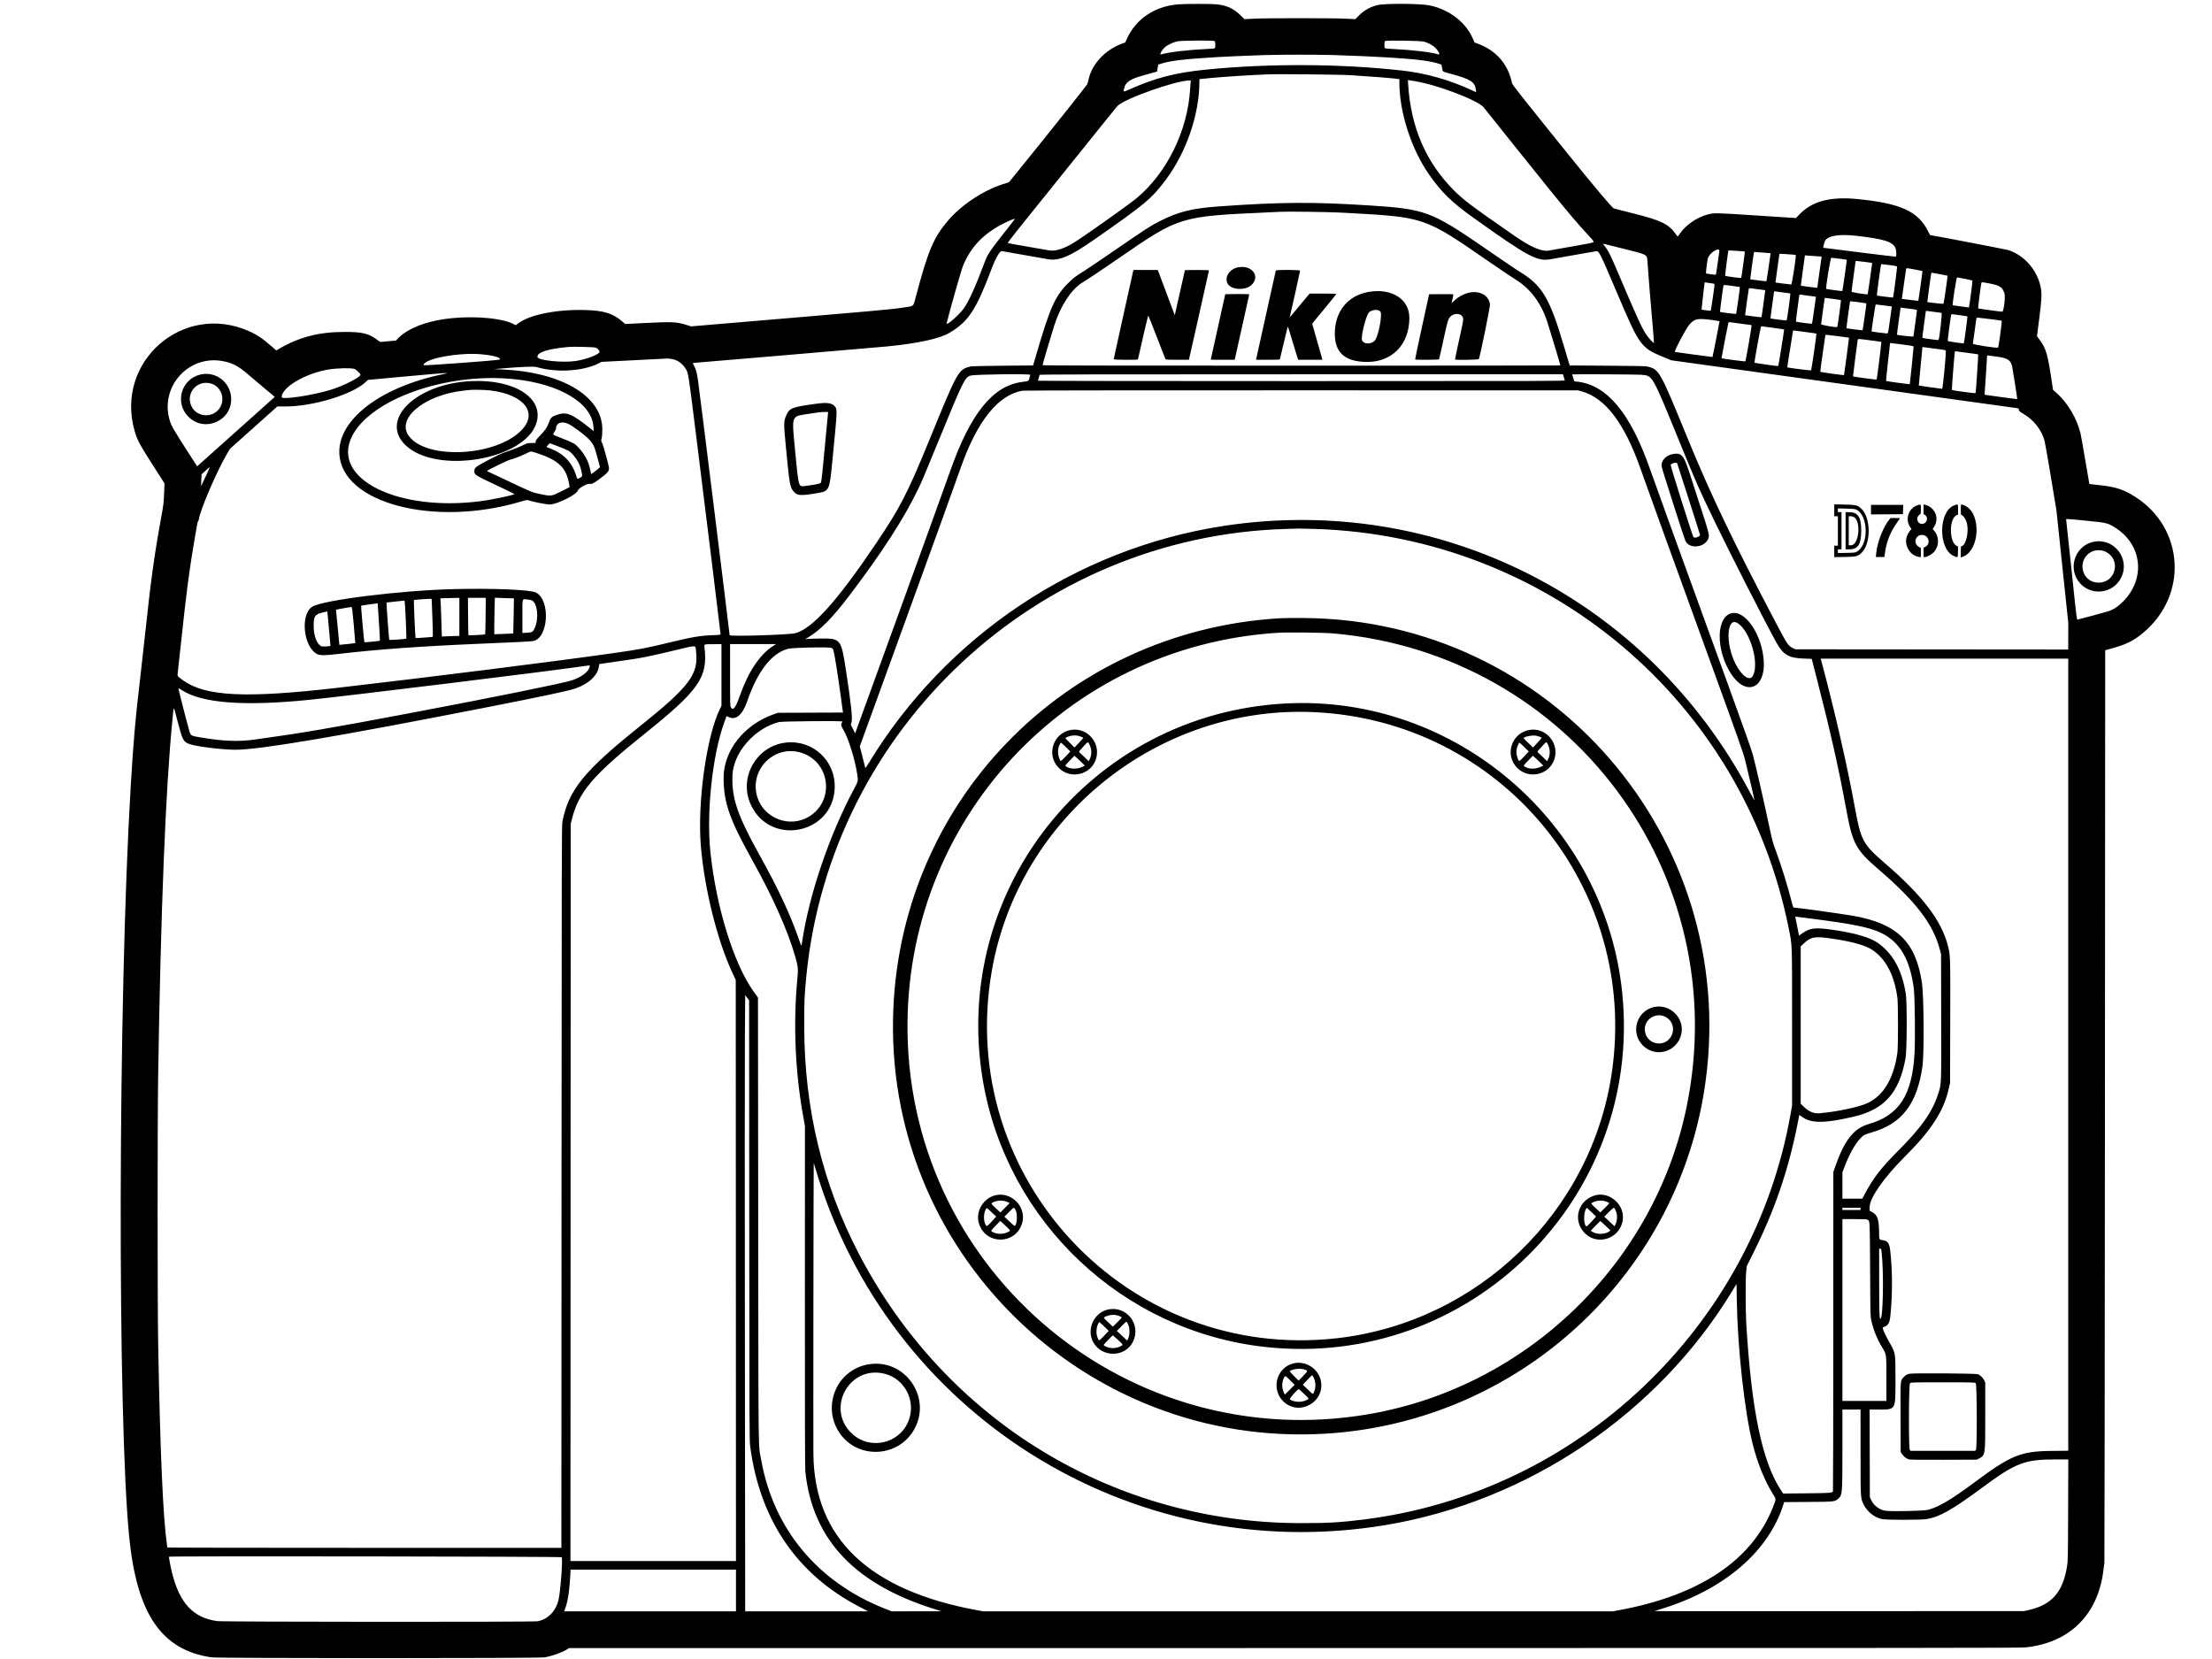 <?xml version="1.0" encoding="UTF-8" standalone="no" ?>
<!DOCTYPE svg PUBLIC "-//W3C//DTD SVG 1.1//EN" "http://www.w3.org/Graphics/SVG/1.1/DTD/svg11.dtd">
<svg xmlns="http://www.w3.org/2000/svg" xmlns:xlink="http://www.w3.org/1999/xlink" version="1.1" width="640" height="480" viewBox="0 0 640 480" xml:space="preserve">
<desc>Created with Fabric.js 3.6.3</desc>
<defs>
</defs>
<g transform="matrix(1.64 0 0 1.64 332.07 240.43)" id="path0"  >
<path style="stroke: none; stroke-width: 1; stroke-dasharray: none; stroke-linecap: butt; stroke-dashoffset: 0; stroke-linejoin: miter; stroke-miterlimit: 4; fill: rgb(0,0,0); fill-rule: evenodd; opacity: 1;"  transform=" translate(-198.8, -148.33)" d="M 204.32 2.485 C 200.141 2.76 196.699 5.044 195.12 8.589 L 194.84 9.217 L 194.24 9.436 C 191.331 10.499 189.003 12.969 188.391 15.64 C 188.3 16.036 188.18 16.468 188.123 16.6 C 188.03 16.818 180.6 26.139 176.137 31.636 L 174.322 33.872 L 173.141 34.256 C 169.664 35.388 165.8 37.979 163.5 40.72 C 160.986 43.717 160.06 45.923 157.878 54.12 C 157.41 55.877 157.597 55.702 155.92 55.952 C 153.297 56.344 153.322 56.341 120.78 59.092 L 118.24 59.307 L 117.42 59.05 C 115.66 58.499 114.946 58.468 109.876 58.724 L 106.622 58.888 L 106.171 58.499 C 104.438 57.003 102.913 56.523 99.6 56.426 C 94.614 56.281 89.842 57.215 87.795 58.737 L 87.309 59.098 L 86.955 58.911 C 84.519 57.628 78.075 57.311 73.413 58.245 C 70.314 58.865 67.82 60.033 66.472 61.495 L 66.184 61.807 L 64.992 61.907 C 64.336 61.962 63.71 62.024 63.6 62.045 C 63.451 62.073 63.276 61.99 62.92 61.722 C 61.376 60.559 60.29 60.288 57.16 60.287 C 52.553 60.285 49.079 61.187 45.431 63.333 L 45.061 63.55 L 44.231 62.828 C 42.566 61.382 41.64 60.763 40.179 60.121 C 28.593 55.032 16.597 65.517 20.056 77.709 C 20.544 79.431 20.915 80.107 24.079 85.04 L 25.337 87 L 25.265 88.8 C 25.2 90.433 25.157 90.801 24.8 92.76 C 23.524 99.761 22.947 103.944 21.881 113.92 C 21.591 116.626 21.196 120.172 21.002 121.8 C 20.197 128.542 19.852 132.526 19.363 140.72 C 17.141 177.992 17.007 252.054 19.125 273 C 20.489 286.5 24.832 292.83 33.61 294.116 C 34.891 294.303 91.278 294.305 92.37 294.118 C 93.764 293.879 95.368 293.313 96.326 292.724 L 96.722 292.48 L 224.661 292.479 C 335.306 292.478 352.746 292.463 353.68 292.363 C 361.547 291.526 366.54 286.502 367.436 278.52 C 367.486 278.08 367.549 277.612 367.577 277.48 C 367.605 277.348 367.649 241.061 367.674 196.843 L 367.72 116.446 L 368.4 116.261 C 371.418 115.441 372.639 114.852 374.44 113.347 C 382.357 106.733 381.687 94.97 373.077 89.417 C 371.036 88.101 369.552 87.608 366.777 87.326 C 365.774 87.223 364.941 87.126 364.927 87.11 C 364.912 87.093 364.588 85.208 364.206 82.92 C 363.824 80.632 363.442 78.484 363.356 78.146 C 362.664 75.428 361.134 72.855 359.139 71.057 L 358.511 70.491 L 358.372 69.546 C 357.582 64.183 357.307 63.218 356.115 61.626 L 355.686 61.052 L 356.083 57.946 C 356.514 54.574 356.564 53.579 356.355 52.481 C 355.777 49.429 353.501 46.79 350.64 45.852 C 350.274 45.732 337.088 43.2 336.829 43.2 C 336.815 43.2 336.656 42.903 336.475 42.54 C 334.701 38.984 331.622 37.586 323.92 36.836 C 319.207 36.377 315.991 37.237 313.785 39.545 L 313.165 40.195 L 306.202 39.742 C 298.75 39.256 298.717 39.256 297.469 39.598 C 295.629 40.103 293.65 41.489 292.68 42.953 C 292.295 43.534 292.311 43.532 291.991 43.067 C 290.761 41.279 289.4 40.608 284.56 39.403 C 282.69 38.938 281.101 38.531 281.029 38.499 C 280.692 38.348 277.631 34.719 273.152 29.16 C 264.591 18.536 263.132 16.689 263.074 16.406 C 262.38 13.044 260.287 10.624 257.047 9.439 L 256.454 9.222 L 256.159 8.538 C 254.914 5.649 252.004 3.408 248.56 2.685 C 246.903 2.337 240.626 2.303 239.295 2.635 C 237.993 2.958 236.873 3.609 235.941 4.583 L 235.442 5.104 L 233.621 5.018 C 231.276 4.909 220.027 4.909 217.672 5.018 L 215.864 5.103 L 215.112 4.37 C 213.888 3.176 212.633 2.626 210.8 2.478 C 209.732 2.392 205.663 2.396 204.32 2.485 M 210.565 8.963 C 210.697 9.033 210.72 9.134 210.72 9.641 C 210.72 10.345 210.828 10.288 209.36 10.358 C 205.837 10.527 202.428 10.93 201.181 11.326 C 200.792 11.45 201.272 10.545 201.868 10.034 C 202.378 9.596 203.386 9.137 204.12 9.007 C 204.911 8.868 210.318 8.83 210.565 8.963 M 247.555 9.074 C 248.228 9.271 248.948 9.638 249.376 10.005 C 250.002 10.539 250.502 11.454 250.099 11.326 C 248.852 10.93 245.443 10.527 241.92 10.358 C 240.452 10.288 240.56 10.345 240.56 9.642 C 240.56 9.162 240.587 9.032 240.7 8.963 C 240.955 8.808 246.978 8.906 247.555 9.074 M 231.68 11.441 C 234.784 11.537 239.175 11.728 240.84 11.84 C 241.5 11.884 242.85 11.975 243.84 12.042 C 246.707 12.235 248.913 12.558 250.128 12.963 L 250.627 13.129 L 250.725 13.679 C 250.856 14.412 250.76 14.342 252.16 14.718 C 255.757 15.684 256.527 16.166 256.689 17.553 L 256.742 17.999 L 255.991 17.65 C 252.033 15.81 247.871 14.636 243.64 14.166 C 232.777 12.958 220.183 12.899 209.12 14.005 C 203.632 14.554 200.2 15.444 195.448 17.553 C 194.491 17.977 194.498 17.978 194.62 17.398 C 194.866 16.221 195.609 15.704 198.017 15.032 C 198.822 14.807 199.696 14.562 199.96 14.487 L 200.44 14.352 L 200.548 13.737 L 200.656 13.122 L 201.268 12.93 C 202.676 12.488 205.005 12.181 208.6 11.962 C 209.7 11.895 210.798 11.823 211.04 11.801 C 211.652 11.745 216.827 11.522 219.24 11.447 C 222.249 11.354 228.746 11.351 231.68 11.441 M 234.6 14.99 C 238.021 15.202 242.111 15.526 242.9 15.648 L 243.2 15.694 L 243.2 16.354 C 243.2 21.532 245.31 28.041 248.437 32.513 C 250.649 35.677 252.392 37.377 256.24 40.128 C 265.948 47.066 267.554 47.923 269.95 47.444 C 270.395 47.355 272.254 47.027 274.08 46.716 C 275.906 46.405 277.562 46.115 277.76 46.071 C 278.429 45.921 278.373 45.812 281.919 54.16 C 285.456 62.487 285.905 63.112 289.408 64.563 L 291.16 65.289 L 321.16 69.441 C 337.66 71.724 351.457 73.634 351.82 73.684 C 352.419 73.768 352.48 73.793 352.48 73.953 C 352.48 74.206 352.614 74.342 353.192 74.674 C 355.097 75.771 356.504 77.549 357.032 79.528 C 357.119 79.854 357.624 82.748 358.155 85.96 L 359.12 91.8 L 360.161 101.68 L 361.201 111.56 L 361.2 113.941 L 361.2 116.321 L 337.14 116.301 L 313.08 116.28 L 312.702 116.104 C 311.81 115.688 311.653 115.458 309.622 111.6 C 302.099 97.312 298.113 88.977 293.977 78.88 C 289.209 67.24 289.045 66.944 287.113 66.427 C 286.655 66.305 285.885 66.285 279.927 66.245 L 273.253 66.2 L 273.112 65.76 C 273.034 65.518 272.61 64.096 272.169 62.6 C 269.773 54.473 268.409 52.145 264.686 49.825 C 263.523 49.101 262.782 48.601 258.325 45.532 C 248.817 38.986 247.749 38.592 237.8 37.961 C 227.912 37.334 222.297 37.369 211.56 38.125 C 206.571 38.476 204.256 39.052 200.81 40.799 C 199.321 41.554 198.446 42.122 192.951 45.902 C 190.644 47.488 188.29 49.082 187.719 49.442 C 186.03 50.508 185.842 50.646 185.056 51.396 C 182.454 53.88 181.606 55.768 178.893 65.12 L 178.58 66.2 L 173.23 66.248 C 170.287 66.275 167.772 66.323 167.64 66.355 C 165.375 66.907 165.337 66.974 160.334 79.205 C 156.408 88.802 155.129 91.286 150.843 97.64 C 143.962 107.838 139.609 112.67 136.61 113.437 C 135.469 113.729 125.04 114.044 125.04 113.786 C 125.04 113.466 119.807 71.297 119.473 68.924 C 119.26 67.418 119.127 66.926 118.734 66.2 C 118.592 65.938 118.534 65.76 118.591 65.76 C 118.847 65.76 151.186 63.004 152.88 62.838 C 158.253 62.311 162.086 61.474 163.816 60.451 C 167.153 58.476 168.51 56.422 171.213 49.255 C 172.012 47.137 172.728 45.919 173.107 46.034 C 173.18 46.057 174.838 46.348 176.791 46.681 C 178.744 47.014 180.698 47.357 181.133 47.443 C 183.073 47.825 185.08 46.988 189.32 44.029 C 198.444 37.661 199.479 36.795 202.009 33.414 C 205.61 28.599 207.91 21.898 207.919 16.19 L 207.92 15.701 L 208.3 15.652 C 209.839 15.456 214.456 15.11 217.52 14.96 C 218.466 14.914 219.474 14.864 219.76 14.85 C 221.413 14.764 232.681 14.871 234.6 14.99 M 245.92 16.043 C 249.925 16.693 257.106 19.435 258.089 20.689 C 258.983 21.829 267.679 32.681 269.558 35 C 273.121 39.4 274.452 40.967 276.711 43.425 C 277.473 44.254 277.533 44.341 277.416 44.458 C 277.326 44.549 276.236 44.767 273.704 45.202 C 271.733 45.541 269.929 45.859 269.696 45.909 C 268.366 46.195 266.504 45.406 263.36 43.227 C 255.87 38.034 254.531 37.027 252.798 35.287 C 247.893 30.362 245.23 24.208 244.755 16.7 L 244.701 15.84 L 244.93 15.88 C 245.057 15.902 245.502 15.976 245.92 16.043 M 206.365 16.3 C 206.343 16.509 206.305 17.022 206.281 17.44 C 205.848 24.763 202.226 32.168 196.88 36.658 C 195.814 37.553 189.87 41.801 186.569 44.027 C 184.351 45.522 182.593 46.146 181.315 45.889 C 180.966 45.819 179.208 45.511 177.409 45.203 C 175.61 44.896 174.121 44.628 174.1 44.607 C 174.046 44.552 176.501 41.441 179.913 37.24 C 181.521 35.26 185.156 30.742 187.99 27.2 C 190.823 23.658 193.29 20.605 193.471 20.415 C 194.677 19.151 203.652 15.96 206.103 15.924 L 206.406 15.92 L 206.365 16.3 M 232.84 39.232 C 247.934 40.047 247.325 39.844 259.199 48.021 C 261.025 49.278 263.059 50.643 263.719 51.053 C 266.319 52.67 268.186 55.154 269.27 58.44 C 269.695 59.728 271.6 66.072 271.6 66.199 C 271.6 66.222 251.044 66.24 225.92 66.24 C 190.179 66.24 180.24 66.219 180.24 66.143 C 180.24 66.022 181.7 61.092 182.294 59.208 C 183.385 55.743 185.314 52.772 187.234 51.6 C 188.29 50.955 190.944 49.182 193.64 47.321 C 204.364 39.918 204.448 39.892 219.88 39.202 C 220.936 39.154 221.998 39.103 222.24 39.087 C 223.327 39.018 230.744 39.119 232.84 39.232 M 175.36 40.36 C 175.36 40.381 174.899 40.984 174.335 41.7 C 170.657 46.365 170.6 46.451 169.851 48.453 C 168.397 52.343 167.153 55.062 166.306 56.2 C 165.393 57.427 163.191 59.311 163.329 58.747 C 163.885 56.465 165.898 49.4 166.21 48.631 C 167.564 45.299 169.829 42.939 173.42 41.122 C 174.426 40.613 175.36 40.246 175.36 40.36 M 323.72 43.318 C 328.819 43.888 330.359 44.391 330.768 45.623 C 330.891 45.995 330.901 46.886 330.783 47.004 C 330.757 47.03 327.876 46.689 324.381 46.246 C 320.886 45.803 318.008 45.44 317.984 45.44 C 317.917 45.44 318.156 44.48 318.284 44.231 C 318.755 43.321 320.75 42.986 323.72 43.318 M 282.573 45.565 C 287.148 46.717 286.872 46.565 286.973 47.981 C 287.172 50.784 287.414 53.787 287.761 57.759 C 287.975 60.2 288.133 62.214 288.113 62.234 C 288.038 62.308 287.177 61.382 286.801 60.823 C 285.954 59.563 285.27 58.072 281.838 50 C 280.315 46.419 280.082 45.964 279.179 44.82 C 279.067 44.677 278.905 44.642 282.573 45.565 M 299.641 46.1 C 299.614 46.287 299.475 47.276 299.331 48.298 C 299.188 49.32 299.054 50.172 299.034 50.193 C 298.991 50.236 297.348 50.015 297.292 49.958 C 297.243 49.91 297.504 47.737 297.605 47.352 C 297.876 46.31 299.779 45.139 299.641 46.1 M 303.036 46.002 C 303.627 46.048 304.126 46.099 304.143 46.117 C 304.18 46.154 303.551 50.715 303.503 50.764 C 303.45 50.816 300.766 50.466 300.691 50.397 C 300.653 50.362 300.758 49.35 300.927 48.127 L 301.232 45.92 L 301.596 45.92 C 301.796 45.92 302.444 45.957 303.036 46.002 M 307.16 46.278 C 307.688 46.304 308.248 46.344 308.405 46.367 L 308.691 46.409 L 308.339 48.864 C 308.146 50.214 307.975 51.331 307.96 51.346 C 307.945 51.361 307.3 51.292 306.527 51.192 L 305.12 51.01 L 305.12 50.796 C 305.12 50.607 305.602 47.104 305.723 46.415 C 305.764 46.177 305.792 46.154 305.985 46.19 C 306.103 46.213 306.632 46.252 307.16 46.278 M 312.4 46.628 C 313.095 46.676 313.159 46.694 313.148 46.84 C 313.06 48.032 312.438 51.92 312.335 51.92 C 312.203 51.92 309.568 51.591 309.547 51.572 C 309.539 51.565 309.691 50.444 309.884 49.08 C 310.077 47.716 310.236 46.572 310.238 46.537 C 310.239 46.503 310.555 46.497 310.94 46.525 C 311.325 46.554 311.982 46.6 312.4 46.628 M 316.869 46.931 L 317.697 46.984 L 317.658 47.232 C 317.636 47.368 317.463 48.605 317.273 49.98 L 316.928 52.48 L 316.713 52.48 C 316.478 52.48 314.059 52.166 314.024 52.131 C 314.013 52.119 314.17 50.91 314.375 49.445 L 314.747 46.78 L 315.394 46.829 C 315.749 46.856 316.413 46.901 316.869 46.931 M 320.838 47.365 C 321.541 47.455 322.125 47.538 322.137 47.55 C 322.165 47.579 321.387 53.041 321.349 53.074 C 321.308 53.111 318.556 52.742 318.507 52.693 C 318.372 52.558 319.24 47.2 319.397 47.2 C 319.487 47.2 320.135 47.274 320.838 47.365 M 325.273 47.928 C 326.003 48.021 326.605 48.102 326.61 48.108 C 326.627 48.129 325.846 53.621 325.823 53.644 C 325.726 53.738 322.999 53.302 322.977 53.189 C 322.963 53.118 323.116 51.907 323.316 50.499 C 323.516 49.091 323.68 47.899 323.68 47.849 C 323.68 47.731 323.735 47.733 325.273 47.928 M 329.64 48.485 C 330.344 48.575 330.953 48.681 330.993 48.721 C 331.055 48.783 330.365 54.142 330.285 54.222 C 330.259 54.248 327.637 53.931 327.474 53.882 C 327.416 53.864 327.5 53.047 327.731 51.388 C 328.168 48.257 328.157 48.32 328.267 48.32 C 328.318 48.32 328.936 48.394 329.64 48.485 M 214.79 48.877 C 213.243 49.155 212.283 50.612 212.895 51.752 C 213.516 52.907 216.083 53.031 217.156 51.958 C 218.689 50.426 217.17 48.45 214.79 48.877 M 334.18 49.281 C 334.889 49.414 335.478 49.531 335.488 49.542 C 335.512 49.565 334.785 54.749 334.753 54.789 C 334.74 54.805 334.079 54.735 333.284 54.634 L 331.838 54.45 L 331.879 54.205 C 331.901 54.07 332.066 52.898 332.245 51.6 C 332.425 50.302 332.586 49.195 332.603 49.14 C 332.647 49.002 332.722 49.008 334.18 49.281 M 194.536 57.18 C 193.579 61.481 192.796 65.045 192.798 65.1 C 192.8 65.218 197.001 65.249 197.073 65.131 C 197.097 65.093 197.242 64.465 197.395 63.737 C 197.688 62.349 198.784 57.658 198.87 57.425 C 198.901 57.342 199.481 58.759 200.393 61.145 C 201.203 63.265 201.901 65.045 201.943 65.1 C 202.001 65.175 202.518 65.2 204.041 65.2 L 206.063 65.2 L 206.106 65.02 C 206.32 64.139 209.6 49.527 209.6 49.455 C 209.6 49.384 209.061 49.36 207.48 49.36 C 206.314 49.36 205.36 49.378 205.36 49.401 C 205.36 49.464 203.592 57.315 203.573 57.333 C 203.564 57.342 202.948 55.705 202.204 53.695 C 201.46 51.685 200.787 49.887 200.708 49.7 L 200.566 49.36 L 198.421 49.36 L 196.277 49.36 L 194.536 57.18 M 221.397 49.46 C 221.368 49.538 218.202 63.804 217.962 64.94 L 217.907 65.2 L 219.989 65.2 C 221.134 65.2 222.087 65.173 222.107 65.14 C 222.127 65.107 222.44 63.802 222.802 62.24 C 223.164 60.678 223.483 59.375 223.51 59.345 C 223.538 59.314 223.917 60.502 224.353 61.985 C 224.789 63.467 225.192 64.797 225.249 64.94 L 225.352 65.2 L 227.485 65.2 L 229.619 65.2 L 229.572 65.02 C 229.547 64.921 229.141 63.485 228.67 61.83 L 227.815 58.819 L 229.947 56.233 C 231.12 54.81 232.08 53.618 232.08 53.583 C 232.08 53.548 231.021 53.52 229.727 53.52 L 227.374 53.52 L 226.94 54.02 C 226.701 54.295 225.922 55.231 225.208 56.1 C 223.948 57.633 223.806 57.791 223.88 57.58 C 223.953 57.372 225.68 49.604 225.68 49.485 C 225.68 49.317 221.46 49.293 221.397 49.46 M 338.52 50.09 C 339.268 50.228 339.892 50.352 339.907 50.364 C 339.956 50.406 339.258 55.239 339.192 55.312 C 339.138 55.373 336.412 55.077 336.336 55.002 C 336.315 54.982 336.884 50.8 337.003 50.1 C 337.027 49.957 337.073 49.84 337.104 49.84 C 337.135 49.839 337.772 49.952 338.52 50.09 M 342.989 50.924 C 343.755 51.063 344.274 51.195 344.297 51.256 C 344.33 51.343 343.837 55.171 343.715 55.767 L 343.673 55.973 L 342.265 55.788 C 341.49 55.686 340.84 55.587 340.821 55.567 C 340.711 55.458 341.471 50.629 341.593 50.661 C 341.663 50.68 342.291 50.798 342.989 50.924 M 298.1 51.684 C 298.734 51.768 298.8 51.793 298.799 51.948 C 298.798 52.232 298.18 56.487 298.133 56.534 C 298.109 56.558 297.736 56.528 297.305 56.469 L 296.52 56.36 L 296.545 55.96 C 296.559 55.74 296.676 54.686 296.805 53.618 C 296.934 52.549 297.04 51.64 297.04 51.596 C 297.04 51.553 297.121 51.534 297.22 51.555 C 297.319 51.575 297.715 51.634 298.1 51.684 M 347.428 51.757 C 349.162 52.092 349.626 52.42 349.962 53.551 C 350.137 54.141 349.811 56.722 349.562 56.717 C 349.193 56.71 345.356 56.182 345.305 56.132 C 345.257 56.084 345.794 51.888 345.882 51.62 C 345.928 51.48 346.042 51.49 347.428 51.757 M 301.945 52.169 C 302.657 52.262 303.253 52.35 303.269 52.365 C 303.309 52.401 302.655 57.052 302.602 57.105 C 302.555 57.152 299.827 56.814 299.766 56.753 C 299.728 56.715 300.292 52.413 300.37 52.14 C 300.421 51.966 300.384 51.965 301.945 52.169 M 306.6 52.769 C 307.216 52.845 307.731 52.915 307.744 52.925 C 307.758 52.934 307.616 54.008 307.431 55.311 L 307.093 57.68 L 306.876 57.68 C 306.659 57.68 304.219 57.368 304.192 57.336 C 304.171 57.312 304.804 52.778 304.846 52.65 C 304.872 52.571 304.968 52.553 305.181 52.585 C 305.346 52.61 305.984 52.693 306.6 52.769 M 237.707 53.238 C 234.066 53.899 231.82 56.688 231.81 60.56 C 231.801 63.842 233.461 65.422 237.08 65.575 C 241.767 65.773 244.958 62.624 244.96 57.797 C 244.961 54.476 241.808 52.494 237.707 53.238 M 310.96 53.328 C 311.598 53.403 312.145 53.485 312.175 53.512 C 312.231 53.561 311.592 58.197 311.52 58.264 C 311.476 58.305 308.729 57.956 308.676 57.903 C 308.658 57.885 308.794 56.799 308.979 55.489 L 309.314 53.109 L 309.557 53.151 C 309.691 53.174 310.322 53.254 310.96 53.328 M 255.28 53.406 C 254.493 53.612 253.552 54.133 252.963 54.689 L 252.416 55.204 L 252.566 54.542 C 252.649 54.178 252.717 53.816 252.718 53.739 C 252.72 53.607 252.581 53.599 250.58 53.619 L 248.44 53.64 L 247.192 59.36 C 246.505 62.506 245.958 65.107 245.976 65.14 C 246.027 65.232 250.142 65.214 250.199 65.121 C 250.226 65.077 250.571 63.544 250.966 61.714 C 251.693 58.346 251.802 57.981 252.212 57.568 C 252.853 56.921 254.034 56.965 254.359 57.649 C 254.543 58.036 254.53 58.116 253.73 61.72 C 253.319 63.568 252.999 65.107 253.017 65.14 C 253.096 65.285 257.187 65.208 257.231 65.06 C 257.599 63.814 259.209 55.88 259.178 55.469 C 259.05 53.813 257.288 52.88 255.28 53.406 M 212.48 53.626 C 212.48 53.64 211.904 56.236 211.2 59.395 C 210.496 62.554 209.92 65.152 209.92 65.169 C 209.92 65.186 210.87 65.2 212.031 65.2 L 214.143 65.2 L 214.187 65.02 C 214.282 64.629 216.72 53.678 216.72 53.64 C 216.72 53.618 215.766 53.6 214.6 53.6 C 213.434 53.6 212.48 53.612 212.48 53.626 M 315.24 53.881 C 315.768 53.948 316.31 54.02 316.444 54.042 L 316.688 54.081 L 316.36 56.439 C 316.179 57.735 316.014 58.813 315.993 58.834 C 315.942 58.884 313.228 58.535 313.163 58.47 C 313.136 58.443 313.259 57.382 313.437 56.114 C 313.615 54.846 313.76 53.778 313.76 53.74 C 313.76 53.703 313.877 53.692 314.02 53.716 C 314.163 53.74 314.712 53.814 315.24 53.881 M 321.102 54.675 C 321.147 54.72 320.514 59.353 320.455 59.412 C 320.319 59.547 317.6 59.074 317.6 58.915 C 317.6 58.821 317.744 57.743 317.92 56.52 C 318.096 55.297 318.24 54.289 318.24 54.281 C 318.24 54.247 321.062 54.635 321.102 54.675 M 324.278 55.045 C 324.981 55.135 325.569 55.222 325.585 55.238 C 325.621 55.274 324.964 59.942 324.917 59.99 C 324.883 60.024 322.156 59.684 322.075 59.636 C 322.042 59.617 322.656 55.067 322.713 54.9 C 322.728 54.857 323.049 54.887 324.278 55.045 M 328.706 55.614 L 330.092 55.792 L 330.049 56.036 C 330.026 56.17 329.874 57.243 329.711 58.42 C 329.432 60.448 329.408 60.56 329.248 60.56 C 329.067 60.56 326.534 60.241 326.51 60.216 C 326.453 60.156 327.171 55.44 327.237 55.438 C 327.283 55.437 327.944 55.517 328.706 55.614 M 333.52 56.233 C 334.429 56.351 334.519 56.377 334.507 56.521 C 334.484 56.803 333.909 60.997 333.881 61.088 C 333.857 61.166 331.079 60.865 330.988 60.774 C 330.972 60.759 331.109 59.676 331.292 58.369 L 331.625 55.992 L 332.073 56.047 C 332.319 56.078 332.97 56.161 333.52 56.233 M 239.822 56.666 C 240.271 57.115 239.478 61.23 238.822 61.859 C 238.132 62.52 236.856 62.449 236.605 61.736 C 236.373 61.077 237.33 57.312 237.853 56.824 C 238.374 56.338 239.412 56.255 239.822 56.666 M 337.64 56.761 C 338.212 56.83 338.755 56.902 338.846 56.921 C 338.994 56.952 338.477 61.549 338.307 61.72 C 338.264 61.763 335.526 61.393 335.47 61.337 C 335.443 61.31 335.57 60.251 335.751 58.984 C 335.932 57.717 336.08 56.649 336.08 56.611 C 336.08 56.573 336.197 56.563 336.34 56.589 C 336.483 56.614 337.068 56.692 337.64 56.761 M 342.227 57.357 C 342.858 57.44 343.394 57.527 343.417 57.551 C 343.459 57.592 342.832 62.234 342.778 62.288 C 342.702 62.365 339.98 61.96 339.944 61.867 C 339.911 61.781 340.396 58.027 340.529 57.346 C 340.565 57.157 340.6 57.136 340.825 57.169 C 340.965 57.189 341.596 57.274 342.227 57.357 M 347.36 58.012 C 348.482 58.152 349.425 58.288 349.456 58.313 C 349.545 58.388 348.932 62.946 348.82 63.046 C 348.659 63.188 344.36 62.524 344.377 62.36 C 344.434 61.84 344.975 57.943 345.002 57.86 C 345.047 57.723 345.057 57.724 347.36 58.012 M 298.3 58.171 C 299.059 58.268 299.68 58.381 299.68 58.424 C 299.68 58.543 298.471 64.676 298.441 64.705 C 298.419 64.727 291.98 63.863 291.821 63.817 C 291.596 63.751 293.82 59.56 294.425 58.91 C 295.325 57.941 295.788 57.852 298.3 58.171 M 303.56 58.842 C 304.484 58.957 305.279 59.064 305.327 59.078 C 305.411 59.104 304.331 65.375 304.225 65.482 C 304.183 65.524 300.083 64.989 300.028 64.935 C 300.005 64.911 301.18 58.842 301.245 58.65 C 301.272 58.571 301.367 58.553 301.581 58.586 C 301.746 58.612 302.636 58.727 303.56 58.842 M 309.058 59.549 C 310.147 59.693 311.054 59.827 311.075 59.848 C 311.112 59.886 310.089 66.254 310.037 66.309 C 309.999 66.348 305.907 65.774 305.855 65.721 C 305.779 65.645 306.94 59.277 307.029 59.284 C 307.057 59.286 307.97 59.406 309.058 59.549 M 314.945 60.315 C 315.927 60.44 316.749 60.562 316.772 60.585 C 316.826 60.64 315.911 66.978 315.836 67.066 C 315.789 67.122 311.701 66.608 311.631 66.537 C 311.617 66.524 311.839 65.093 312.122 63.357 C 312.406 61.62 312.639 60.157 312.639 60.105 C 312.64 60.043 312.731 60.024 312.9 60.048 C 313.043 60.069 313.963 60.189 314.945 60.315 M 320.64 61.045 C 321.672 61.18 322.521 61.297 322.526 61.305 C 322.545 61.339 321.668 67.879 321.64 67.907 C 321.598 67.949 317.515 67.382 317.459 67.326 C 317.434 67.301 317.627 65.822 317.887 64.04 L 318.36 60.8 L 318.562 60.8 C 318.673 60.8 319.608 60.91 320.64 61.045 M 326.278 61.769 C 327.335 61.906 328.207 62.024 328.217 62.032 C 328.279 62.087 327.46 68.673 327.388 68.697 C 327.303 68.726 323.279 68.185 323.232 68.139 C 323.211 68.118 323.95 62.317 324.042 61.78 C 324.097 61.462 323.918 61.463 326.278 61.769 M 331.9 62.494 C 333.375 62.681 333.92 62.779 333.92 62.855 C 333.92 63.139 333.276 69.47 333.244 69.502 C 333.198 69.549 329.125 68.992 329.064 68.93 C 329.039 68.906 329.186 67.417 329.391 65.623 C 329.595 63.828 329.762 62.333 329.761 62.3 C 329.76 62.217 329.654 62.208 331.9 62.494 M 101.341 63.044 C 101.73 63.153 102.08 63.514 102.08 63.805 C 102.08 64.241 99.797 65.121 97.92 65.408 C 95.572 65.767 91.206 65.315 91.135 64.706 C 91.039 63.875 92.994 63.253 96.72 62.929 C 97.489 62.862 101.007 62.95 101.341 63.044 M 337.78 63.249 C 339.473 63.461 339.6 63.488 339.603 63.639 C 339.623 64.648 339.069 70.32 338.951 70.32 C 338.773 70.32 334.863 69.77 334.838 69.742 C 334.828 69.73 334.968 68.196 335.15 66.333 L 335.48 62.946 L 335.72 62.983 C 335.852 63.003 336.779 63.123 337.78 63.249 M 343.54 63.991 C 344.498 64.114 345.295 64.229 345.312 64.247 C 345.359 64.296 344.902 71.044 344.849 71.098 C 344.798 71.148 340.736 70.602 340.67 70.536 C 340.632 70.498 341.068 64.758 341.165 64.02 L 341.21 63.68 L 341.505 63.724 C 341.667 63.748 342.583 63.869 343.54 63.991 M 81.372 64.242 C 83.507 64.455 84.789 64.838 84.461 65.166 C 84.334 65.293 71.04 66.274 71.04 66.156 C 71.04 65.008 77.339 63.841 81.372 64.242 M 348.56 64.641 C 350.554 64.897 351.074 65.245 351.325 66.488 C 351.475 67.234 352.232 72.112 352.203 72.143 C 352.183 72.163 347.294 71.507 346.679 71.401 L 346.438 71.36 L 346.654 68.14 C 346.772 66.369 346.872 64.804 346.875 64.662 C 346.88 64.425 346.898 64.407 347.1 64.443 C 347.221 64.464 347.878 64.554 348.56 64.641 M 114.751 65.043 C 115.711 65.182 116.564 65.729 117.154 66.586 C 117.764 67.472 117.682 66.971 119.195 79.08 C 120.845 92.282 123.44 113.383 123.44 113.593 C 123.44 113.722 123.313 113.74 122.1 113.783 C 119.856 113.863 118.437 114.104 114.28 115.111 C 110.232 116.092 109.191 116.289 104.52 116.954 C 94.499 118.382 71.853 121.229 55.84 123.074 C 39.661 124.937 32.604 124.598 28.631 121.765 C 27.585 121.019 27.595 121.035 27.686 120.32 C 27.728 119.99 27.997 117.524 28.284 114.84 C 29.247 105.846 29.722 102.24 30.687 96.6 C 31.132 93.999 31.196 93.68 31.275 93.68 C 31.311 93.68 31.364 93.529 31.393 93.345 C 31.681 91.543 34.612 84.755 36.416 81.709 L 36.897 80.899 L 41.076 77.162 L 45.255 73.425 L 46.494 73.436 C 51.393 73.48 58.428 71.366 60.829 69.129 L 61.24 68.746 L 66.64 68.252 C 75.587 67.434 76.121 67.4 74.4 67.757 C 63.358 70.047 55.876 75.816 56.186 81.8 C 56.637 90.501 72.868 94.773 88.188 90.223 C 89.295 89.895 89.297 89.894 89.668 90.025 C 90.345 90.264 92.743 90.73 93.293 90.73 C 94.594 90.728 98.121 88.963 98.281 88.233 C 98.36 87.875 99.839 87.032 100.283 87.092 C 100.721 87.152 101.043 87.004 101.98 86.311 C 103.478 85.203 103.76 84.893 103.76 84.355 C 103.76 83.931 102.797 80.39 102.54 79.87 C 102.356 79.496 102.352 79.462 102.462 79.04 C 102.534 78.765 102.578 78.18 102.58 77.48 C 102.6 71.633 95.413 67.353 84.818 66.902 L 83.48 66.845 L 84.2 66.782 C 88.16 66.437 90.477 66.335 90.978 66.483 C 94.461 67.514 99.214 67.229 101.934 65.828 L 102.44 65.567 L 108.2 65.275 C 111.368 65.114 114.014 64.978 114.08 64.973 C 114.146 64.967 114.448 64.999 114.751 65.043 M 35.404 65.398 C 37.198 65.689 38.296 66.238 39.96 67.678 C 40.4 68.059 41.668 69.13 42.777 70.059 L 44.794 71.748 L 37.947 77.872 L 31.1 83.996 L 29.978 82.258 C 26.786 77.314 26.501 76.816 26.186 75.632 C 24.652 69.873 29.539 64.447 35.404 65.398 M 58.852 66.811 C 59.096 66.885 59.92 67.67 59.92 67.829 C 59.92 68.266 56.902 69.809 54.76 70.468 C 51.437 71.489 45.987 72.306 46.005 71.78 C 46.066 70.018 50.213 67.582 54.283 66.915 C 55.814 66.665 58.192 66.61 58.852 66.811 M 31.648 67.808 C 28.277 68.623 27.103 72.792 29.553 75.248 C 32.426 78.128 37.341 75.933 37.097 71.88 C 36.93 69.105 34.327 67.159 31.648 67.808 M 178.079 67.86 C 178.078 67.915 178.013 68.175 177.935 68.438 C 177.772 68.983 177.808 68.964 176.62 69.115 C 171.486 69.769 167.538 74.661 163.96 84.8 C 162.839 87.975 159.272 97.838 152.829 115.572 L 147.185 131.104 L 146.803 130.343 L 146.421 129.581 L 146.537 129.211 C 146.752 128.525 146.499 126.097 145.597 120.2 C 144.709 114.391 144.673 114.345 141.04 114.378 C 140.006 114.388 138.98 114.418 138.76 114.446 L 138.36 114.495 L 139.014 114.099 C 141.095 112.838 143.193 110.697 146.13 106.84 C 151.791 99.403 155.792 93.222 158.245 88.12 C 159.037 86.473 159.184 86.127 161.855 79.6 C 166.242 68.881 166.543 68.267 167.558 67.988 C 168.382 67.761 178.081 67.643 178.079 67.86 M 272.199 68.22 C 272.27 68.473 272.347 68.743 272.37 68.82 C 272.409 68.953 270.159 68.96 225.925 68.96 C 200.358 68.96 179.44 68.931 179.44 68.895 C 179.44 68.836 179.635 68.122 179.722 67.86 C 179.748 67.78 189.057 67.76 225.912 67.76 L 272.069 67.76 L 272.199 68.22 M 285.866 67.841 C 287.928 68.041 287.69 67.623 292.707 79.883 C 295.66 87.102 296.11 88.122 298.741 93.56 C 301.694 99.666 307.521 111.097 309.709 115.079 C 310.897 117.24 311.878 117.819 314.513 117.91 L 315.946 117.96 L 316.93 121.8 C 319.311 131.089 320.711 137.302 321.963 144.145 C 323.153 150.647 323.654 151.593 327.8 155.159 C 334.269 160.724 337.309 164.684 338.508 169.11 L 338.76 170.04 L 338.784 181.12 C 338.81 193.528 338.835 192.908 338.234 194.763 C 337.214 197.914 335.321 200.606 331.268 204.669 C 328.202 207.743 326.789 209.568 325.308 212.366 L 324.866 213.2 L 323.113 213.2 L 321.36 213.2 L 321.36 210.877 L 321.36 208.555 L 321.729 207.577 C 322.546 205.412 323.589 203.535 324.509 202.575 C 325.104 201.955 325.278 201.864 326.58 201.491 C 331.867 199.977 334.564 196.436 335.488 189.8 C 335.797 187.58 335.731 177.446 335.393 175.16 C 334.315 167.866 331.005 164.646 323.185 163.283 C 321.088 162.917 313.288 161.84 312.737 161.84 C 312.694 161.84 312.559 161.435 312.438 160.94 C 311.805 158.355 310.536 154.271 309.551 151.646 C 309.123 150.507 308.965 149.928 308.555 148.006 C 307.422 142.689 306.21 137.383 305.548 134.84 C 305.36 134.118 303.851 129.854 301.3 122.84 C 293.541 101.501 288.478 87.515 287.385 84.4 C 283.953 74.612 279.808 69.637 274.606 69.061 L 274.053 69 L 273.868 68.4 C 273.766 68.07 273.682 67.791 273.682 67.78 C 273.677 67.719 285.208 67.777 285.866 67.841 M 86.906 68.605 C 95.057 69.422 100.778 72.852 101.022 77.069 L 101.063 77.778 L 100.352 77.217 C 97.144 74.685 96.268 74.337 94.564 74.913 C 93.621 75.232 93.433 75.423 93.113 76.381 C 92.884 77.067 92.412 77.748 91.58 78.592 C 91.028 79.151 90.868 79.365 90.832 79.593 L 90.785 79.884 L 90.093 79.882 C 89.406 79.88 89.391 79.884 88.338 80.386 C 87.754 80.664 86.746 81.065 86.098 81.276 C 84.79 81.702 84.25 81.947 82.052 83.111 C 80.168 84.108 80 84.257 80 84.917 C 80 85.465 80.238 85.615 83.76 87.28 C 85.542 88.122 87.029 88.84 87.064 88.874 C 87.222 89.027 83.205 89.878 81 90.158 C 66.502 92.001 54.914 86.256 58.317 78.913 C 61.396 72.271 74.898 67.403 86.906 68.605 M 79.32 68.969 C 69.707 69.474 63.278 75.738 67.793 80.2 C 73.168 85.511 88.938 82.889 90.958 76.348 C 92.324 71.924 87.025 68.563 79.32 68.969 M 33.624 69.415 C 35.244 69.924 36.03 71.881 35.241 73.438 C 34.197 75.498 31.169 75.51 30.13 73.46 C 28.951 71.133 31.116 68.626 33.624 69.415 M 82.76 70.601 C 88.69 71.293 91.276 74.466 88.41 77.533 C 84.057 82.191 71.828 82.935 68.521 78.742 C 66.081 75.649 71.058 71.433 78.08 70.645 C 78.498 70.598 78.948 70.547 79.08 70.532 C 79.744 70.455 81.841 70.494 82.76 70.601 M 275.4 70.781 C 279.539 71.955 282.908 76.388 285.717 84.36 C 286.862 87.612 291.169 99.517 297.494 116.92 C 303.115 132.384 303.82 134.378 304.208 135.889 C 304.634 137.552 305.841 142.751 305.839 142.916 C 305.838 142.962 305.475 142.316 305.032 141.48 C 286.903 107.281 250.057 88.669 212.08 94.527 C 186.32 98.501 163.264 113.897 149.672 136.204 C 149.311 136.797 149.001 137.267 148.983 137.25 C 148.966 137.232 148.861 136.814 148.749 136.32 C 148.638 135.826 148.424 134.971 148.273 134.42 L 147.999 133.419 L 153.208 119.089 C 160.699 98.484 164.584 87.746 165.814 84.24 C 168.704 76.009 172.433 71.365 176.729 70.65 C 176.981 70.608 197.48 70.583 225.96 70.589 L 274.76 70.6 L 275.4 70.781 M 140.32 72.954 C 136.057 73.539 135.628 73.7 135.065 74.93 C 134.557 76.039 134.554 76.336 135.001 80.945 C 135.622 87.361 135.675 87.651 136.366 88.472 C 136.962 89.181 137.588 89.22 140.474 88.728 C 142.635 88.359 142.645 88.339 143.153 83.16 C 144.044 74.093 144.048 74.008 143.655 73.493 C 143.143 72.821 142.293 72.684 140.32 72.954 M 142.367 74.94 C 142.19 76.887 141.563 83.469 141.411 84.984 C 141.272 86.363 141.196 86.838 141.1 86.935 C 140.967 87.067 139.904 87.275 138.475 87.448 C 137.132 87.611 137.243 87.992 136.559 80.88 C 135.993 74.984 135.914 75.204 138.76 74.769 C 141.128 74.407 140.972 74.426 141.748 74.412 L 142.416 74.4 L 142.367 74.94 M 97.238 76.885 C 99.807 78.64 100.771 79.57 101.205 80.716 C 101.353 81.104 102.16 84.002 102.16 84.142 C 102.16 84.23 100.655 85.407 100.613 85.352 C 100.599 85.335 100.507 84.927 100.409 84.446 C 100.126 83.072 99.467 81.854 98.357 80.655 C 97.745 79.994 97.479 79.846 95.514 79.077 C 93.657 78.349 93.787 78.458 94.125 77.924 C 94.276 77.684 94.4 77.46 94.4 77.427 C 94.4 76.123 95.745 75.866 97.238 76.885 M 94.572 80.392 C 96.534 81.141 96.785 81.273 97.274 81.806 C 98.165 82.78 98.653 83.694 98.887 84.831 C 99.088 85.802 99.095 85.768 98.629 86.026 C 98.16 86.284 98.159 86.283 97.965 85.64 C 97.266 83.321 95.755 81.745 93.36 80.837 C 93.03 80.712 92.744 80.597 92.725 80.583 C 92.698 80.562 93.278 79.92 93.325 79.92 C 93.331 79.92 93.893 80.132 94.572 80.392 M 90.859 81.61 C 94.908 82.904 96.281 84.236 96.76 87.335 L 96.812 87.669 L 95.375 88.388 C 93.555 89.299 93.579 89.295 91.786 88.927 C 90.163 88.594 90.18 88.601 85.532 86.386 C 83.963 85.638 82.581 84.99 82.46 84.946 C 82.339 84.901 82.24 84.841 82.24 84.812 C 82.24 84.708 85.811 82.962 86.28 82.837 C 87.058 82.63 88.222 82.184 89.08 81.764 C 90.044 81.293 89.906 81.305 90.859 81.61 M 291.371 81.843 C 290.203 82.083 289.361 83.023 289.458 83.979 C 289.5 84.382 293.404 96.6 293.677 97.178 C 294.324 98.551 296.854 98.392 297.62 96.93 C 297.965 96.27 297.921 96.068 296.407 91.4 C 295.651 89.068 294.709 86.161 294.313 84.939 C 293.361 81.998 292.913 81.527 291.371 81.843 M 294.21 89.68 C 295.324 93.134 296.236 96.017 296.238 96.088 C 296.244 96.418 295.246 96.748 295.075 96.472 C 294.852 96.111 290.989 83.865 291.057 83.733 C 291.161 83.533 291.584 83.358 291.912 83.381 L 292.184 83.4 L 294.21 89.68 M 32.585 85.825 C 32.16 86.756 31.805 87.51 31.796 87.499 C 31.788 87.489 31.803 87.012 31.83 86.44 L 31.88 85.4 L 32.278 85.04 C 32.496 84.842 32.82 84.548 32.997 84.386 C 33.433 83.988 33.453 83.921 32.585 85.825 M 319.92 91.751 L 319.92 92.8 L 320.24 92.8 L 320.56 92.8 L 320.56 95.4 L 320.56 98 L 320.24 98 L 319.92 98 L 319.92 99.007 L 319.92 100.013 L 321.74 99.987 C 323.825 99.956 324.103 99.884 324.787 99.196 C 326.447 97.527 326.378 93.006 324.669 91.444 C 324.007 90.839 323.77 90.783 321.7 90.74 L 319.92 90.703 L 319.92 91.751 M 334.576 90.872 C 332.956 91.431 332.351 93.471 333.398 94.845 C 333.514 94.996 333.573 95.12 333.531 95.12 C 333.377 95.12 332.857 95.939 332.703 96.424 C 332.221 97.945 333.312 99.763 334.831 99.971 L 335.2 100.022 L 335.2 99.218 L 335.2 98.415 L 334.85 98.21 C 333.762 97.573 334.248 96.01 335.506 96.103 C 336.639 96.187 336.972 97.733 335.961 98.216 L 335.68 98.35 L 335.68 99.175 L 335.68 100 L 335.9 100 C 336.242 100 337.045 99.579 337.417 99.205 C 338.447 98.171 338.497 96.445 337.53 95.343 L 337.275 95.054 L 337.486 94.747 C 338.54 93.208 337.738 91.196 335.9 90.768 L 335.68 90.717 L 335.681 91.578 L 335.681 92.44 L 335.915 92.573 C 336.453 92.879 336.381 93.779 335.796 94.058 C 334.803 94.532 334.055 93.127 334.98 92.525 C 335.197 92.384 335.2 92.369 335.2 91.551 C 335.2 90.618 335.227 90.647 334.576 90.872 M 341.059 90.89 C 338.293 91.953 338.235 98.559 340.981 99.799 C 341.748 100.146 341.717 100.174 341.743 99.103 L 341.765 98.167 L 341.521 98.04 C 340.152 97.333 340.162 93.128 341.533 92.611 L 341.76 92.525 L 341.76 91.622 C 341.76 90.591 341.781 90.613 341.059 90.89 M 342.24 91.64 C 342.24 92.149 342.273 92.56 342.314 92.56 C 342.639 92.56 343.194 93.408 343.35 94.144 C 343.687 95.732 343.087 98.08 342.344 98.08 C 342.264 98.08 342.24 98.311 342.24 99.076 L 342.24 100.073 L 342.577 99.954 C 345.607 98.885 345.915 92.332 343 90.948 C 342.228 90.581 342.24 90.57 342.24 91.64 M 326.4 91.641 L 326.4 92.482 L 329.22 92.461 L 332.04 92.44 L 332.063 91.62 L 332.086 90.8 L 329.243 90.8 L 326.4 90.8 L 326.4 91.641 M 323.766 91.613 C 325.972 92.591 326.056 97.904 323.884 99.066 C 323.591 99.223 323.417 99.242 322.06 99.266 L 320.56 99.292 L 320.56 98.966 L 320.56 98.64 L 320.88 98.64 L 321.2 98.64 L 321.2 95.36 L 321.2 92.08 L 320.88 92.08 L 320.56 92.08 L 320.56 91.752 L 320.56 91.425 L 322.02 91.456 C 323.125 91.479 323.549 91.517 323.766 91.613 M 321.92 95.36 L 321.92 98.64 L 322.563 98.64 C 324.117 98.64 324.68 97.757 324.68 95.32 C 324.68 92.961 324.102 92.086 322.54 92.082 L 321.92 92.08 L 321.92 95.36 M 323.407 92.951 C 324.701 93.741 324.267 97.92 322.891 97.92 L 322.48 97.92 L 322.48 95.36 L 322.48 92.8 L 322.82 92.8 C 323.012 92.8 323.268 92.866 323.407 92.951 M 329.645 93.368 C 328.57 94.646 327.491 97.429 327.314 99.381 L 327.258 100 L 328.015 100 L 328.772 100 L 328.872 99.241 C 329.128 97.278 329.824 95.551 331.042 93.855 C 331.305 93.489 331.52 93.174 331.52 93.155 C 331.52 93.136 331.145 93.12 330.687 93.12 L 329.854 93.12 L 329.645 93.368 M 364.4 93.592 C 368.071 93.95 368.242 93.994 369.692 94.954 C 374.283 97.996 374.825 103.882 370.88 107.841 C 369.944 108.78 369.15 109.295 368.177 109.594 C 367.443 109.819 363.53 110.875 362.988 110.994 C 362.671 111.063 362.817 112.12 361.763 102.12 C 361.28 97.544 360.868 93.683 360.848 93.54 C 360.801 93.215 360.475 93.21 364.4 93.592 M 228.286 95.04 C 269.357 96.304 303.839 125.361 311.88 165.48 C 312.52 168.676 312.48 167.508 312.48 182.887 L 312.48 196.778 L 312.204 198.329 C 305.54 235.848 274.791 265.053 236.96 269.794 C 232.812 270.314 230.669 270.439 225.88 270.439 C 192.812 270.444 163.166 252.382 147.819 222.88 C 141.425 210.589 138.21 197.205 138.203 182.84 C 138.2 178.192 138.231 177.425 138.565 174.004 C 142.825 130.335 179.227 96.343 223.12 95.046 C 224.242 95.013 225.304 94.981 225.48 94.975 C 225.656 94.968 226.919 94.998 228.286 95.04 M 365.62 97.321 C 362.562 97.986 361.147 101.644 362.953 104.215 C 364.889 106.971 369.104 106.622 370.561 103.586 C 372.163 100.248 369.235 96.536 365.62 97.321 M 367.901 99.116 C 370.555 100.535 369.566 104.521 366.56 104.517 C 363.408 104.513 362.596 100.214 365.514 98.983 C 366.205 98.691 367.213 98.747 367.901 99.116 M 76.48 105.654 C 66.931 105.886 53.111 107.609 51.369 108.786 C 49.238 110.226 49.872 115.937 52.295 117.13 C 52.808 117.383 53.622 117.376 56 117.097 C 62.909 116.286 70.817 115.72 81.36 115.28 C 87.308 115.031 89.718 114.91 90.306 114.828 C 93.075 114.443 93.513 107.584 90.854 106.255 C 89.864 105.761 83.333 105.488 76.48 105.654 M 77.36 110.56 L 77.36 113.92 L 76.94 113.92 C 76.709 113.92 76.014 113.944 75.394 113.972 L 74.269 114.024 L 74.172 110.912 C 74.118 109.2 74.056 107.684 74.034 107.543 L 73.994 107.286 L 74.817 107.26 C 75.27 107.245 76.027 107.226 76.5 107.217 L 77.36 107.2 L 77.36 110.56 M 81.989 110.394 C 81.973 112.15 81.936 113.61 81.908 113.639 C 81.844 113.703 79.02 113.846 78.962 113.789 C 78.939 113.766 78.909 112.274 78.896 110.473 L 78.872 107.2 L 80.445 107.2 L 82.018 107.2 L 81.989 110.394 M 86.505 107.28 L 86.986 107.28 L 86.937 110.369 C 86.91 112.068 86.877 113.469 86.864 113.481 C 86.851 113.493 86.093 113.529 85.18 113.561 L 83.52 113.62 L 83.52 112.15 C 83.52 111.341 83.544 109.892 83.573 108.928 L 83.626 107.176 L 84.826 107.228 C 85.486 107.257 86.241 107.28 86.505 107.28 M 72.48 107.505 C 72.48 107.584 72.536 109.082 72.604 110.834 C 72.673 112.585 72.706 114.041 72.678 114.069 C 72.635 114.112 69.657 114.331 69.631 114.293 C 69.578 114.213 69.287 107.642 69.335 107.596 C 69.393 107.541 71.069 107.405 72.1 107.372 C 72.418 107.362 72.48 107.384 72.48 107.505 M 90.117 107.634 C 91.122 108.053 91.433 110.788 90.669 112.49 C 90.341 113.222 90.22 113.297 89.282 113.353 L 88.48 113.4 L 88.481 110.6 C 88.482 107.126 88.416 107.405 89.221 107.472 C 89.571 107.501 89.974 107.574 90.117 107.634 M 67.713 107.86 C 67.807 108.324 68.066 114.359 67.995 114.403 C 67.884 114.472 65.043 114.67 64.987 114.613 C 64.939 114.566 64.468 108.065 64.509 108.024 C 64.526 108.007 66.794 107.76 67.578 107.689 C 67.633 107.684 67.693 107.761 67.713 107.86 M 62.958 108.26 C 62.957 108.315 63.052 109.791 63.17 111.541 C 63.288 113.29 63.365 114.742 63.34 114.766 C 63.286 114.821 60.645 115.072 60.601 115.027 C 60.55 114.976 59.982 108.631 60.025 108.589 C 60.046 108.567 60.688 108.466 61.452 108.363 C 62.215 108.261 62.867 108.173 62.9 108.168 C 62.933 108.164 62.959 108.205 62.958 108.26 M 58.732 111.98 C 58.892 113.729 59.011 115.172 58.998 115.186 C 58.976 115.21 56.213 115.508 56.19 115.489 C 56.184 115.484 56.067 114.256 55.929 112.76 C 55.792 111.264 55.658 109.872 55.633 109.667 L 55.587 109.294 L 56.013 109.207 C 56.596 109.088 58.172 108.814 58.321 108.806 C 58.423 108.801 58.489 109.31 58.732 111.98 M 54.081 109.7 C 54.081 109.755 54.206 111.112 54.359 112.715 C 54.511 114.319 54.627 115.639 54.617 115.65 C 54.498 115.769 53.186 115.837 52.988 115.734 C 52.213 115.33 51.672 113.912 51.657 112.24 C 51.641 110.515 51.849 110.156 53.045 109.836 C 54.019 109.575 54.08 109.567 54.081 109.7 M 301.787 109.914 C 299.042 110.593 299.008 116.446 301.724 120.618 C 304.292 124.563 307.723 123.291 307.491 118.48 C 307.266 113.826 304.255 109.304 301.787 109.914 M 222.04 110.801 C 183.936 113.106 154.549 143.59 153.868 181.52 C 153.101 224.194 189.538 258.2 232.08 254.515 C 265.631 251.608 292.762 225.742 297.233 192.4 C 303.004 149.369 269.839 111.101 226.48 110.76 C 224.654 110.745 222.656 110.764 222.04 110.801 M 302.884 111.667 C 305.117 113.092 306.768 118.876 305.543 120.98 C 304.963 121.976 303.562 120.968 302.459 118.76 C 300.672 115.186 300.957 110.437 302.884 111.667 M 231.52 113.473 C 273.353 117.119 302.303 155.876 293.88 196.96 C 288.217 224.583 265.737 246.366 237.906 251.196 C 195.711 258.519 157.039 226.552 156.424 183.84 C 155.887 146.553 184.345 115.801 221.64 113.367 C 223.395 113.253 229.776 113.321 231.52 113.473 M 123.6 120.802 L 123.6 126.245 L 123.37 126.702 C 120.991 131.447 119.332 143.193 119.956 150.88 C 120.575 158.501 122.882 167.757 125.59 173.48 L 126.12 174.6 L 126.14 225.86 L 126.16 277.12 L 111.56 277.12 L 96.959 277.12 L 96.981 212.1 L 97.003 147.08 L 97.182 146.36 C 98.407 141.43 100.86 138.541 110.128 131.115 C 119.624 123.505 121.222 121.206 120.613 116.027 C 120.531 115.332 120.395 115.386 122.26 115.371 L 123.6 115.36 L 123.6 120.802 M 132.616 115.754 C 130.333 117.245 128.318 120.288 126.839 124.48 C 126.095 126.587 125.659 127.163 125.279 126.54 C 125.125 126.288 125.121 126.122 125.12 120.82 L 125.12 115.36 L 129.17 115.36 L 133.221 115.36 L 132.616 115.754 M 119.104 116.56 C 119.615 120.67 118.023 122.798 109.08 129.959 C 99.332 137.764 96.637 141.091 95.535 146.68 C 95.42 147.259 95.406 153.38 95.384 211.06 L 95.359 274.8 L 60.6 274.8 C 41.482 274.8 25.839 274.773 25.838 274.74 C 25.838 274.707 25.802 274.442 25.76 274.151 C 25.078 269.434 24.564 257.636 24.223 238.84 C 24.09 231.519 24.09 199.648 24.223 191.28 C 24.695 161.706 25.542 140.708 26.761 128.44 C 26.987 126.165 26.903 126.144 27.555 128.64 C 28.541 132.409 28.658 132.634 29.842 133.027 C 31.106 133.447 35.642 133.998 37.84 133.999 C 42.088 134.001 55.732 131.697 82.2 126.511 C 91.749 124.639 96.559 123.619 97.778 123.207 C 100.154 122.404 101.787 120.884 101.973 119.3 C 102 119.069 102.033 118.88 102.045 118.88 C 102.101 118.88 107.105 118.153 108.077 118.004 C 109.708 117.753 111.587 117.359 114.72 116.611 C 119.501 115.468 118.969 115.474 119.104 116.56 M 142.998 116.034 C 143.21 116.122 143.289 116.216 143.352 116.454 C 143.594 117.364 144.164 120.952 144.677 124.8 C 144.833 125.966 144.98 127.036 145.003 127.177 L 145.046 127.435 L 139.303 127.457 L 133.56 127.48 L 132.825 127.737 C 127.558 129.577 123.944 134.193 123.974 139.04 C 124.001 143.351 125.041 146.318 129.038 153.48 C 132.639 159.934 135.295 165.887 136.599 170.432 C 137.11 172.212 137.159 172.661 137.009 174.202 C 136.228 182.226 136.596 190.922 138.049 198.84 L 138.328 200.36 L 138.318 230.44 C 138.311 252.006 138.333 260.758 138.397 261.36 C 139.682 273.506 147.338 281.47 161.92 285.83 L 162.44 285.985 L 158.032 285.993 L 153.623 286 L 152.432 285.529 C 140.555 280.831 132.783 271.482 130.609 259.28 C 130.079 256.304 130.13 260.397 130.083 217 L 130.04 177.72 L 129.28 176.664 C 125.774 171.793 122.651 161.704 121.643 151.991 C 120.921 145.031 121.999 134.976 124.088 129.178 C 124.266 128.684 124.43 128.223 124.452 128.154 C 124.486 128.044 124.539 128.052 124.859 128.214 C 126.138 128.861 127.306 127.873 128.144 125.437 C 129.961 120.16 132.433 116.974 135.32 116.191 C 136.135 115.97 142.532 115.839 142.998 116.034 M 361.2 187.793 L 361.2 257.666 L 358.14 257.701 C 352.82 257.763 351.051 258.488 344.72 263.2 C 340.614 266.255 338.333 267.606 336.451 268.096 C 335.654 268.304 329.737 268.415 328.843 268.239 C 327.83 268.04 326.912 267.334 326.457 266.406 L 326.2 265.88 L 326.178 258.14 L 326.157 250.4 L 327.738 250.4 C 330.814 250.399 330.72 250.565 330.72 245.153 C 330.72 240.313 330.743 240.453 329.638 238.52 C 329.077 237.538 328.526 236.378 328.467 236.054 C 328.447 235.946 328.521 235.88 328.749 235.8 C 329.452 235.556 329.707 235.075 329.834 233.76 C 330.204 229.93 330.193 225.885 329.802 222.418 C 329.651 221.08 329.365 220.658 328.52 220.522 C 327.784 220.404 327.863 220.598 327.822 218.821 C 327.773 216.705 327.511 216.037 326.526 215.514 L 326.16 215.32 L 326.16 214.687 C 326.16 213.077 328.683 209.459 332.357 205.8 C 337.053 201.122 339.256 197.705 340.139 193.726 L 340.353 192.76 L 340.379 181.97 C 340.408 170.244 340.408 170.252 339.964 168.545 C 338.804 164.08 335.455 159.701 328.839 154.001 C 324.953 150.653 324.618 150.023 323.517 143.976 C 322.21 136.804 320.012 127.189 317.728 118.656 L 317.532 117.92 L 339.366 117.92 L 361.2 117.92 L 361.2 187.793 M 100.364 119.34 C 100.148 120.239 98.923 121.179 97.23 121.746 C 95.715 122.253 83.725 124.685 69 127.472 C 54.648 130.189 49.462 131.073 41.319 132.193 C 38.304 132.607 35.697 132.502 31.543 131.798 C 30.007 131.538 29.973 131.518 29.726 130.699 C 29.351 129.453 27.748 123.185 27.793 123.14 C 27.809 123.124 28.08 123.278 28.394 123.482 C 31.959 125.788 39.333 126.35 50.84 125.195 C 57.598 124.516 94.116 120.031 99.6 119.206 C 100.397 119.086 100.424 119.091 100.364 119.34 M 223.016 125.841 C 188.779 127.708 163.997 158.655 169.724 192.389 C 173.954 217.3 194.377 236.578 219.48 239.354 C 255.633 243.352 286.169 213.108 282.517 176.92 C 279.487 146.907 253.041 124.203 223.016 125.841 M 228.12 127.362 C 261.116 128.863 285.34 158.045 280.713 190.72 C 277.2 215.53 257.013 235.071 232.04 237.835 C 195.204 241.912 164.94 209.635 171.287 173.04 C 175.994 145.899 200.616 126.11 228.12 127.362 M 144.957 129.02 C 144.956 129.053 144.902 129.15 144.837 129.235 C 144.636 129.502 144.701 129.827 145.077 130.43 C 145.957 131.842 147.152 135.661 147.559 138.363 C 147.737 139.542 147.752 139.479 146.905 141.067 C 142.603 149.137 139.05 159.64 137.83 167.9 C 137.706 168.737 137.699 168.734 137.341 167.679 C 135.832 163.237 133.682 158.628 130.199 152.36 C 126.393 145.513 125.367 142.446 125.545 138.451 C 125.722 134.476 129.423 130.242 133.701 129.121 C 134.305 128.962 144.964 128.867 144.957 129.02 M 185.356 130.485 C 182.125 130.96 180.81 134.903 183.114 137.206 C 185.201 139.294 188.816 138.417 189.683 135.612 C 190.541 132.836 188.202 130.066 185.356 130.485 M 266.236 130.485 C 263.005 130.96 261.69 134.903 263.994 137.206 C 266.081 139.294 269.696 138.417 270.563 135.612 C 271.421 132.836 269.082 130.066 266.236 130.485 M 186.48 131.523 C 186.883 131.612 187.442 131.839 187.437 131.912 C 187.435 131.938 187.084 132.33 186.657 132.782 L 185.88 133.604 L 185.059 132.789 C 184.608 132.341 184.248 131.967 184.259 131.957 C 184.708 131.577 185.777 131.368 186.48 131.523 M 267.376 131.53 C 267.73 131.605 268.189 131.78 268.31 131.887 C 268.326 131.901 267.987 132.293 267.556 132.758 L 266.773 133.603 L 265.966 132.822 C 265.523 132.392 265.15 132.02 265.138 131.995 C 265.003 131.714 266.64 131.374 267.376 131.53 M 135.014 132.728 C 129.76 133.278 126.558 138.948 128.798 143.734 C 132.245 151.101 143.282 148.874 143.578 140.752 C 143.753 135.969 139.763 132.231 135.014 132.728 M 188.513 133.06 C 188.945 133.945 188.957 134.901 188.546 135.707 L 188.388 136.017 L 187.654 135.313 C 187.25 134.925 186.852 134.546 186.768 134.47 C 186.621 134.336 186.64 134.306 187.4 133.486 C 188.315 132.499 188.251 132.523 188.513 133.06 M 269.393 133.06 C 269.825 133.945 269.837 134.901 269.426 135.707 L 269.268 136.017 L 268.534 135.313 C 268.13 134.925 267.732 134.546 267.648 134.47 C 267.501 134.336 267.52 134.306 268.28 133.486 C 269.195 132.499 269.131 132.523 269.393 133.06 M 184.592 133.748 L 185.143 134.307 L 184.317 135.188 C 183.376 136.19 183.405 136.188 183.121 135.292 C 182.87 134.5 182.955 133.607 183.343 132.945 L 183.469 132.729 L 183.754 132.959 C 183.912 133.085 184.288 133.44 184.592 133.748 M 265.472 133.748 L 266.023 134.307 L 265.197 135.188 C 264.256 136.19 264.285 136.188 264.001 135.292 C 263.748 134.493 263.801 133.833 264.18 133.063 L 264.345 132.726 L 264.633 132.957 C 264.791 133.084 265.168 133.44 265.472 133.748 M 137.791 134.563 C 142.856 136.255 143.584 143.112 138.986 145.828 C 135.632 147.81 131.194 146.156 129.965 142.466 C 128.343 137.599 132.951 132.946 137.791 134.563 M 187.394 136.471 L 187.708 136.795 L 187.17 137.047 C 186.27 137.468 185.003 137.41 184.364 136.919 C 184.191 136.786 184.139 136.855 185.393 135.544 L 185.868 135.048 L 186.474 135.597 C 186.807 135.899 187.221 136.292 187.394 136.471 M 268.274 136.471 L 268.588 136.795 L 268.05 137.047 C 267.15 137.468 265.883 137.41 265.244 136.919 C 265.071 136.786 265.019 136.855 266.273 135.544 L 266.748 135.048 L 267.354 135.597 C 267.687 135.899 268.101 136.292 268.274 136.471 M 315.011 163.682 C 323.163 164.715 326.089 165.299 328.203 166.318 C 331.511 167.912 333.326 171.037 333.965 176.24 C 334.14 177.667 334.221 185.112 334.087 187.52 C 333.676 194.92 331.355 198.506 325.98 200.044 C 323.357 200.795 321.719 202.88 320.09 207.545 L 319.76 208.491 L 319.752 236.545 C 319.748 251.975 319.72 264.688 319.69 264.795 C 319.6 265.116 319.347 265.137 315.033 265.178 L 310.906 265.218 L 310.517 264.629 C 307.189 259.589 305.289 250.414 304.387 235.04 C 304.257 232.811 304.256 227.182 304.386 226.008 L 304.487 225.095 L 305.707 222.648 C 309.364 215.312 311.776 208.303 313.365 200.4 C 313.582 199.322 313.759 198.431 313.76 198.421 C 313.76 198.41 313.928 198.529 314.134 198.686 C 315.773 199.937 318.052 199.953 323.274 198.749 C 328.754 197.485 331.391 194.533 332.495 188.425 C 332.752 187.001 332.782 178.496 332.535 177 C 331.858 172.908 330.387 170.176 327.804 168.213 C 326.41 167.154 323.716 166.346 319.64 165.765 C 316.464 165.312 315.649 165.414 314.192 166.445 L 313.705 166.79 L 313.411 165.295 C 313.249 164.473 313.095 163.719 313.069 163.62 C 313.043 163.521 313.04 163.44 313.062 163.44 C 313.084 163.44 313.962 163.549 315.011 163.682 M 319.52 167.32 C 323.06 167.84 325.364 168.478 326.594 169.281 C 328.985 170.843 330.536 173.777 331.055 177.72 C 331.202 178.841 331.203 186.462 331.056 187.48 C 330.401 192.009 328.62 195.007 325.801 196.328 C 324.308 197.028 320.535 197.836 317.4 198.127 C 316.335 198.226 315.487 197.884 314.54 196.973 L 314 196.454 L 314 182.569 L 314 168.684 L 314.5 168.214 C 315.815 166.98 316.44 166.869 319.52 167.32 M 128.5 217.008 C 128.521 253.65 128.53 255.86 128.664 256.88 C 130.38 269.912 136.941 279.52 148.04 285.253 L 149.48 285.997 L 138.633 285.998 L 127.787 286 L 127.733 239.166 C 127.704 213.408 127.704 188.947 127.733 184.809 L 127.786 177.285 L 128.132 177.751 L 128.478 178.216 L 128.5 217.008 M 288.051 179.407 C 284.998 180.146 283.932 183.944 286.154 186.166 C 288.478 188.49 292.387 187.239 292.968 183.985 C 293.465 181.203 290.818 178.737 288.051 179.407 M 290.039 181.072 C 291.323 181.667 291.841 183.151 291.211 184.43 C 290.094 186.698 286.731 186.051 286.502 183.523 C 286.332 181.649 288.317 180.273 290.039 181.072 M 140.082 207.54 C 152.749 251.134 195.835 278.225 240.68 270.794 C 265.943 266.608 288.877 251.1 302.041 229.301 L 302.68 228.242 L 302.731 231.341 C 302.868 239.57 304.09 250.65 305.486 256.313 C 306.339 259.771 307.617 262.941 309.127 265.344 C 309.7 266.256 309.703 266.129 309.069 267.717 C 305.347 277.033 296.134 283.177 281.961 285.796 L 280.854 286 L 225.32 286 L 169.786 286 L 168.673 285.796 C 149.613 282.296 139.982 273.112 139.819 258.28 C 139.785 255.147 139.839 206.96 139.877 206.96 C 139.897 206.96 139.989 207.221 140.082 207.54 M 172.051 212.567 C 169.851 213.017 168.382 215.412 169.009 217.525 C 170.173 221.449 175.647 221.352 176.679 217.39 C 177.388 214.667 174.827 211.999 172.051 212.567 M 277.96 212.558 C 274.777 213.262 273.633 216.971 275.893 219.261 C 278.37 221.772 282.64 219.97 282.64 216.413 C 282.64 214.045 280.226 212.057 277.96 212.558 M 174.014 213.777 L 174.44 213.97 L 173.627 214.804 L 172.815 215.637 L 172.033 214.914 C 171.118 214.068 171.109 214.052 171.455 213.871 C 172.238 213.463 173.241 213.426 174.014 213.777 M 279.825 213.761 C 280.349 213.986 280.377 213.907 279.447 214.833 L 278.653 215.624 L 277.847 214.874 C 276.935 214.027 276.948 214.052 277.3 213.869 C 278.061 213.472 279.055 213.43 279.825 213.761 M 175.53 215.303 C 175.874 216.065 175.706 218 175.296 218 C 175.256 218 174.838 217.634 174.366 217.187 L 173.508 216.374 L 174.33 215.55 C 175.242 214.635 175.231 214.637 175.53 215.303 M 281.443 215.503 C 281.676 216.121 281.638 217.052 281.355 217.656 L 281.16 218.072 L 280.255 217.223 L 279.35 216.373 L 280.175 215.544 C 281.119 214.595 281.101 214.596 281.443 215.503 M 171.602 216.874 C 170.648 217.944 170.417 218.134 170.286 217.956 C 169.793 217.288 169.793 215.732 170.286 214.979 C 170.407 214.795 170.408 214.796 171.239 215.572 L 172.071 216.349 L 171.602 216.874 M 277.884 216.327 C 277.925 216.393 276.348 218.08 276.246 218.08 C 275.713 218.08 275.63 215.76 276.134 214.989 L 276.259 214.8 L 277.051 215.53 C 277.487 215.932 277.862 216.29 277.884 216.327 M 324.56 215 L 324.56 215.2 L 322.96 215.2 L 321.36 215.2 L 321.36 215 L 321.36 214.8 L 322.96 214.8 L 324.56 214.8 L 324.56 215 M 325.822 216.924 C 326.212 217.197 326.197 216.9 326.245 225.68 C 326.289 233.894 326.291 233.966 326.47 234.76 C 326.831 236.364 327.489 237.972 328.409 239.496 C 329.136 240.699 329.12 240.572 329.12 245.007 L 329.12 248.88 L 325.24 248.88 L 321.36 248.88 L 321.36 232.84 L 321.36 216.8 L 323.502 216.8 C 325.308 216.8 325.672 216.819 325.822 216.924 M 173.671 217.935 C 174.712 218.935 174.682 218.831 174.027 219.14 C 173.183 219.537 172.034 219.475 171.298 218.993 C 171.114 218.872 171.114 218.871 171.937 217.999 C 172.39 217.519 172.774 217.125 172.791 217.123 C 172.807 217.121 173.203 217.487 173.671 217.935 M 279.56 217.965 L 280.44 218.803 L 280.24 218.959 C 279.524 219.519 278.068 219.552 277.221 219.028 L 276.948 218.86 L 277.774 218.001 C 278.228 217.529 278.618 217.139 278.64 217.135 C 278.662 217.131 279.076 217.505 279.56 217.965 M 328.254 222.48 C 328.701 226.118 328.535 234.881 328.029 234.375 C 327.881 234.227 327.849 233.1 327.845 227.774 L 327.84 221.989 L 328.02 222.014 C 328.174 222.036 328.208 222.104 328.254 222.48 M 191.891 232.732 C 189.35 233.218 187.939 236.223 189.18 238.502 C 190.689 241.275 194.82 241.232 196.206 238.43 C 197.677 235.456 195.143 232.11 191.891 232.732 M 193.82 233.917 C 194.349 234.147 194.378 234.066 193.445 234.995 L 192.649 235.788 L 191.865 235.04 C 190.933 234.153 190.962 234.205 191.295 234.031 C 192.065 233.63 193.057 233.585 193.82 233.917 M 195.326 235.34 C 195.646 235.973 195.667 237.162 195.371 237.818 L 195.182 238.236 L 194.269 237.381 L 193.356 236.527 L 194.177 235.703 C 195.143 234.734 195.037 234.767 195.326 235.34 M 191.543 236.14 L 191.927 236.532 L 191.086 237.406 C 190.154 238.375 190.204 238.366 189.92 237.617 C 189.644 236.888 189.741 235.75 190.132 235.136 L 190.249 234.952 L 190.704 235.35 C 190.955 235.568 191.333 235.924 191.543 236.14 M 193.553 238.107 C 194.555 239.037 194.54 238.983 193.866 239.298 C 193.01 239.699 191.907 239.634 191.139 239.137 C 190.96 239.021 190.966 239.012 191.779 238.157 C 192.231 237.683 192.624 237.3 192.653 237.307 C 192.682 237.314 193.087 237.674 193.553 238.107 M 224.529 242.249 C 221.555 242.947 220.504 246.741 222.681 248.919 C 225.473 251.713 230.224 249.056 229.317 245.207 C 228.824 243.118 226.622 241.758 224.529 242.249 M 149.433 242.444 C 143.861 243.453 141.236 249.899 144.483 254.597 C 147.563 259.052 154.35 258.927 157.327 254.36 C 161.046 248.654 156.129 241.232 149.433 242.444 M 226.367 243.318 C 227.128 243.544 227.129 243.539 226.226 244.47 L 225.421 245.3 L 224.614 244.493 C 224.17 244.049 223.829 243.664 223.856 243.637 C 224.229 243.264 225.6 243.09 226.367 243.318 M 152.393 244.087 C 155.95 244.985 157.945 248.869 156.628 252.332 C 155.063 256.445 149.792 257.648 146.595 254.622 C 141.928 250.204 146.162 242.512 152.393 244.087 M 333.177 244.086 C 332.728 244.194 332.46 244.354 332.145 244.703 C 331.568 245.341 331.592 245.019 331.617 251.809 L 331.64 257.898 L 331.915 258.301 C 332.215 258.741 332.673 259.08 333.135 259.204 C 333.324 259.255 335.557 259.276 339.256 259.262 L 345.08 259.24 L 345.41 259.063 C 346.583 258.436 346.56 258.583 346.559 251.591 L 346.558 245.64 L 346.372 245.239 C 346.168 244.802 345.733 244.373 345.286 244.17 C 344.959 244.021 333.772 243.944 333.177 244.086 M 227.99 244.602 C 228.443 245.369 228.512 246.449 228.16 247.263 C 227.94 247.774 228.04 247.812 227.013 246.829 L 226.165 246.018 L 226.97 245.169 C 227.906 244.182 227.783 244.25 227.99 244.602 M 223.941 245.261 L 224.72 246.043 L 223.855 246.905 L 222.991 247.767 L 222.813 247.383 C 222.438 246.575 222.438 245.675 222.813 244.86 C 223.043 244.359 223.041 244.358 223.941 245.261 M 344.88 245.76 C 345.101 245.981 345.135 257.189 344.915 257.502 L 344.791 257.68 L 339.08 257.68 L 333.369 257.68 L 333.245 257.502 C 333.025 257.189 333.059 245.981 333.28 245.76 C 333.437 245.603 333.547 245.6 339.08 245.6 C 344.613 245.6 344.723 245.603 344.88 245.76 M 226.353 247.608 C 227.346 248.557 227.324 248.489 226.74 248.768 C 225.888 249.176 224.553 249.102 223.88 248.61 C 223.739 248.507 225.215 246.8 225.446 246.8 C 225.479 246.8 225.888 247.164 226.353 247.608 M 324.561 257.9 C 324.563 266.296 324.545 266.009 325.131 267.198 C 325.733 268.418 326.931 269.379 328.277 269.719 C 328.966 269.894 335.262 269.895 336.259 269.721 C 338.562 269.32 340.722 268.092 346.04 264.163 C 351.937 259.805 353.505 259.2 358.893 259.2 L 361.209 259.2 L 361.18 268.14 C 361.15 276.831 361.145 277.109 360.978 278.12 C 360.227 282.671 358.269 284.872 354.163 285.785 L 353.4 285.955 L 320.76 285.971 C 302.808 285.981 288.156 285.974 288.2 285.957 C 288.244 285.94 288.82 285.759 289.48 285.556 C 300.554 282.147 308.381 275.412 310.972 267.064 L 311.076 266.729 L 315.278 266.701 C 319.932 266.67 320.017 266.661 320.606 266.144 C 321.349 265.491 321.357 265.402 321.359 257.14 L 321.36 250.4 L 322.96 250.4 L 324.56 250.4 L 324.561 257.9 M 95.416 276.454 C 95.62 276.984 95.184 282.689 94.835 284.066 C 94.339 286.024 92.944 287.423 91.161 287.753 C 90.371 287.899 35.728 287.87 34.64 287.723 C 30.402 287.151 27.974 284.537 26.651 279.12 C 26.362 277.938 26.083 276.423 26.144 276.363 C 26.276 276.231 95.366 276.322 95.416 276.454 M 126.16 282.32 L 126.16 286 L 111.011 286 L 95.861 286 L 96.126 285.22 C 96.532 284.021 96.8 282.168 96.926 279.7 L 96.981 278.64 L 111.57 278.64 L 126.16 278.64 L 126.16 282.32" stroke-linecap="round" />
</g>
</svg>